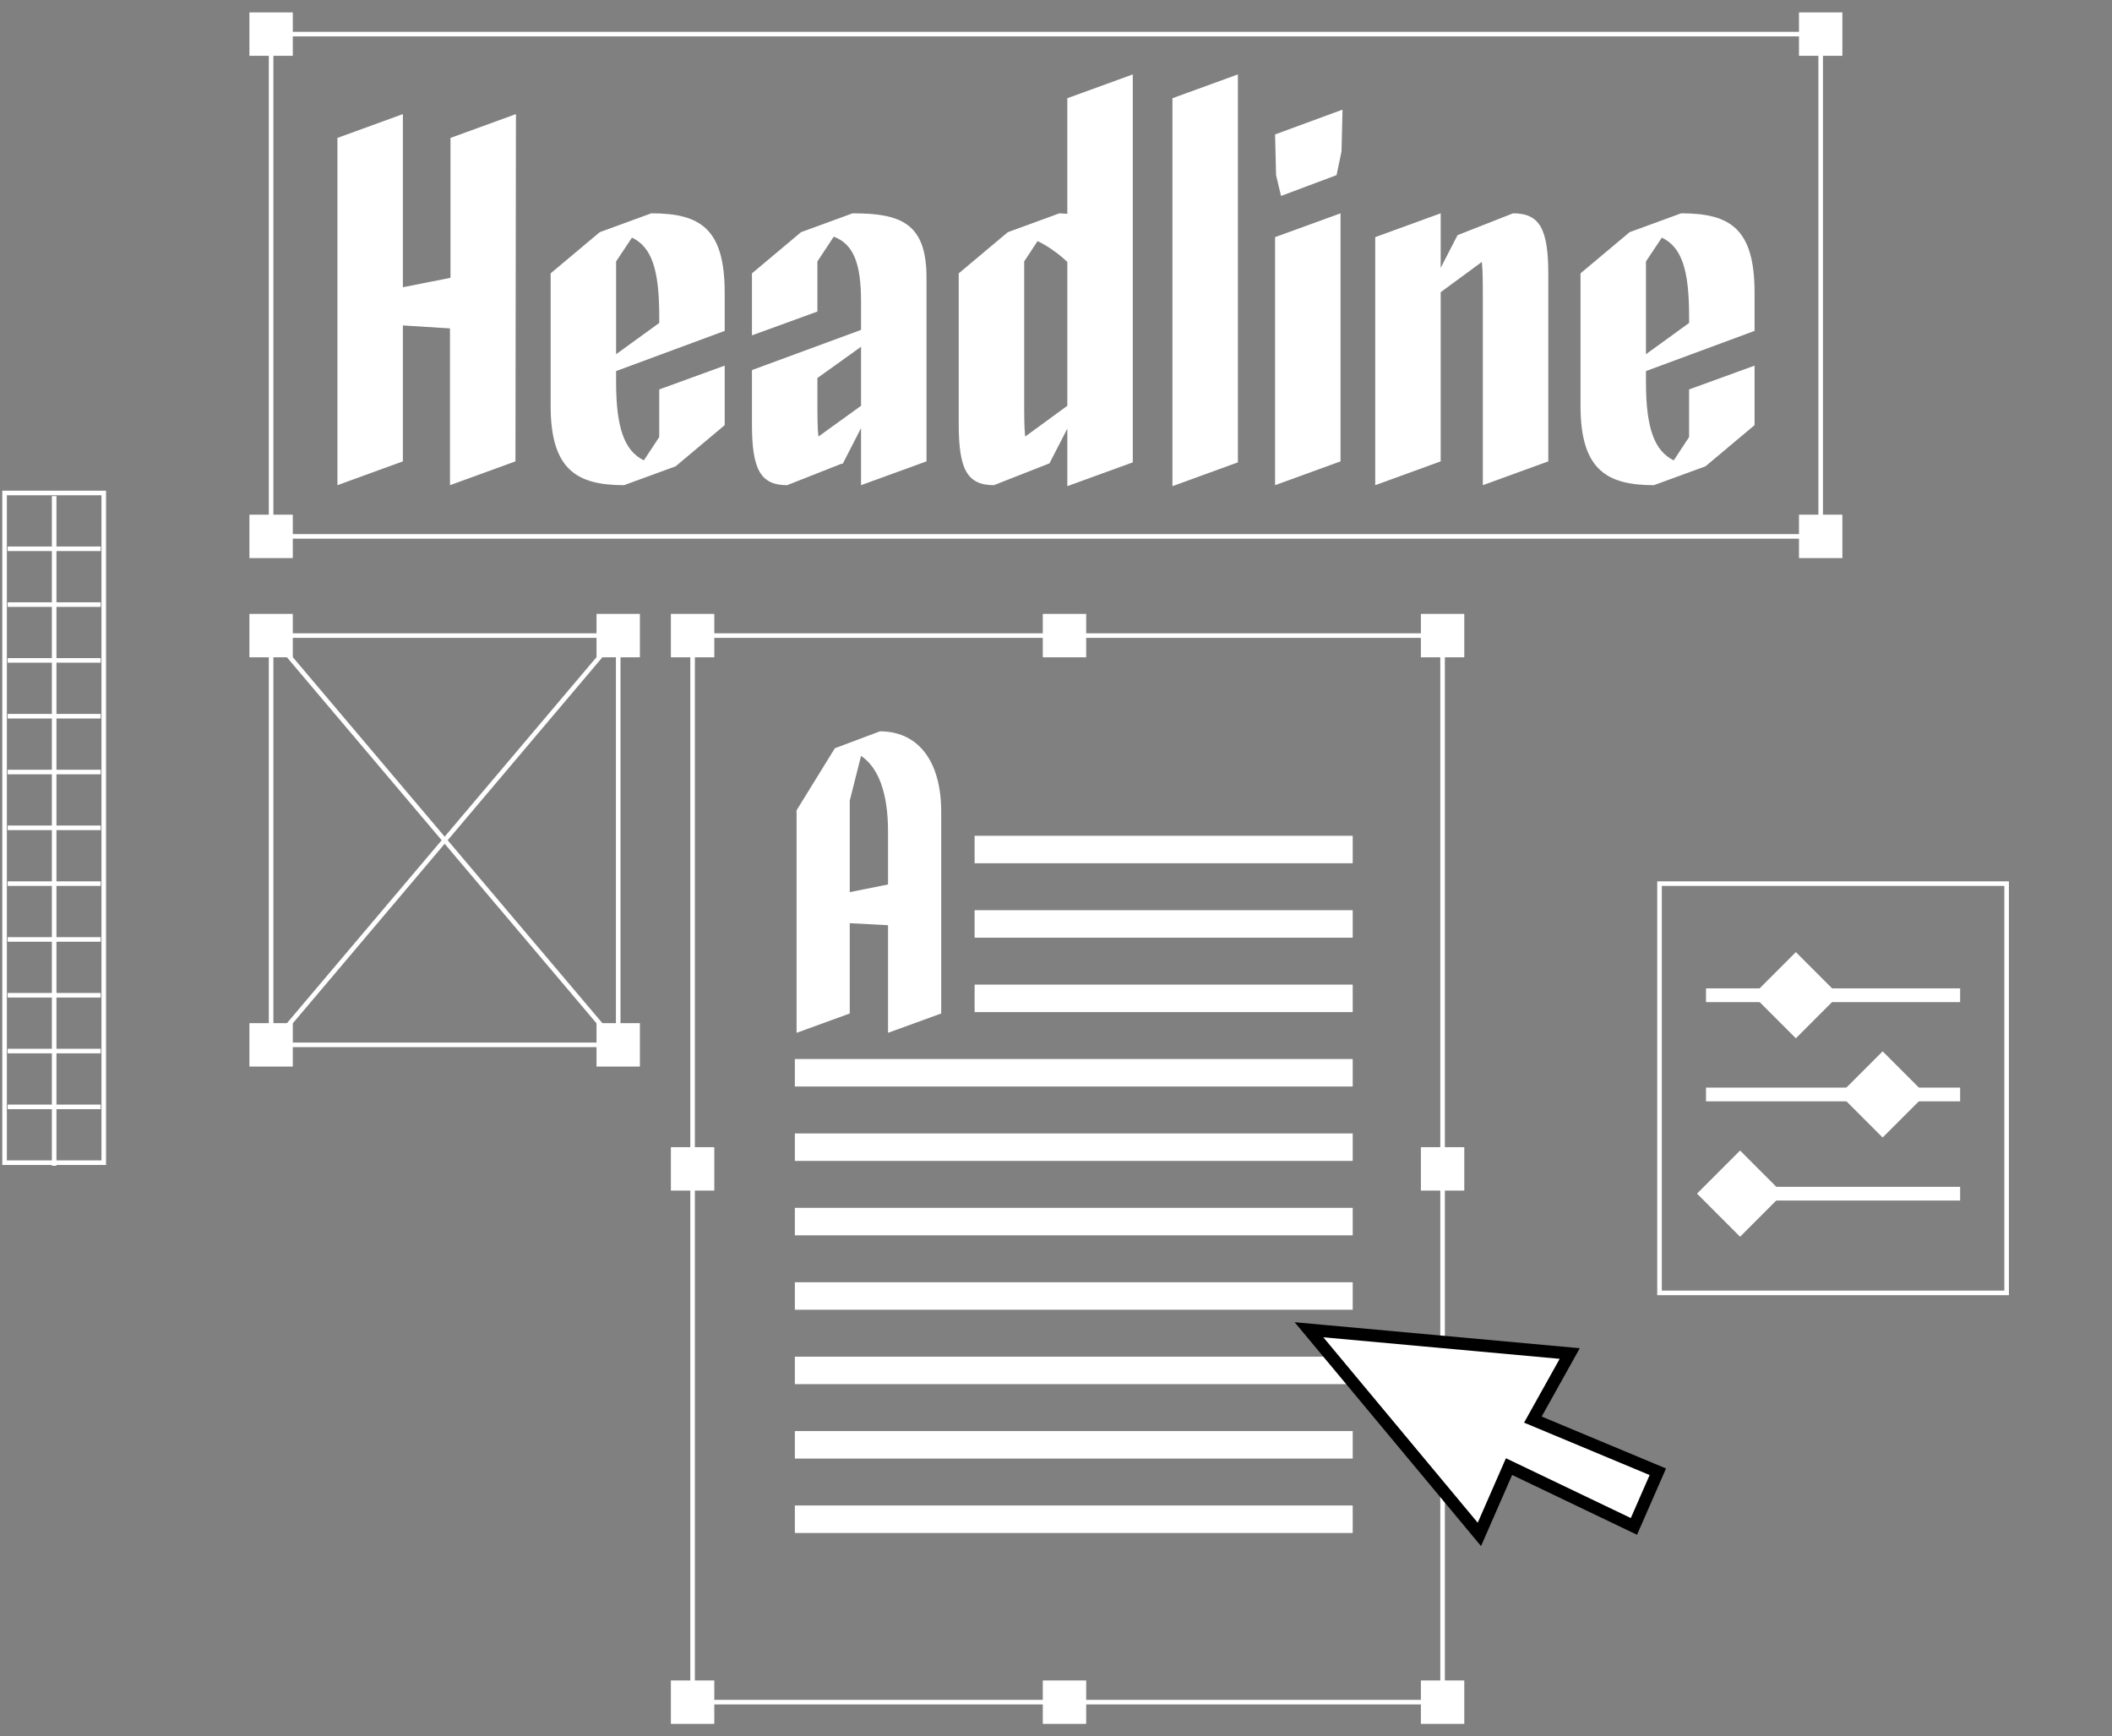 <svg width="461" height="379" viewBox="0 0 461 379" fill="none" xmlns="http://www.w3.org/2000/svg">
<rect x="0" y="0" width="461" height="379" fill="#808080" stroke="none"/>
<path d="M98.331 30.103L112.619 24.906L112.511 100.707L98.222 105.905V71.686L87.94 71.037V100.707L73.652 105.905V30.103L87.94 24.906V62.699L98.331 60.641V30.103Z" fill="white"/>
<path d="M158.185 72.228L134.48 80.999V83.381C134.48 93.452 136.32 98.433 140.541 100.49L143.896 95.401V85.006L158.183 79.808V92.802L147.468 101.79L136.212 105.905C125.929 105.905 120.193 102.548 120.193 88.579V59.667L130.908 50.679L142.165 46.564C152.88 46.564 158.183 49.921 158.183 63.89V72.228H158.185ZM134.48 57.068V77.317L143.898 70.494V69.086C143.898 58.907 142.274 53.926 137.945 51.869L134.48 57.068Z" fill="white"/>
<path d="M186.107 46.563C196.822 46.563 202.234 48.837 202.234 60.64V100.707L187.945 105.905V93.452L183.941 101.249H183.617L171.818 105.905C165.974 105.905 164.134 102.44 164.134 92.586V80.782L187.945 72.011V65.839C187.945 57.285 186.215 53.278 181.994 51.654L178.421 57.068V68.005L164.134 73.203V59.667L174.849 50.679L186.107 46.563ZM187.947 88.579V75.693L178.422 82.515V87.388C178.422 90.745 178.422 93.344 178.638 95.293L187.947 88.579Z" fill="white"/>
<path d="M232.973 21.441L247.26 16.243V100.924L232.973 106.121V93.56L229.075 101.14L216.952 105.905C211.108 105.905 209.268 102.44 209.268 92.586V59.667L219.983 50.679L231.239 46.564C231.779 46.564 232.43 46.672 232.971 46.672V21.441H232.973ZM232.973 88.579V57.176C231.241 55.552 228.967 53.819 226.477 52.628L223.555 57.068V87.388C223.555 90.636 223.555 93.235 223.771 95.293L232.973 88.579Z" fill="white"/>
<path d="M270.204 100.924L255.916 106.121V21.441L270.204 16.243V100.924Z" fill="white"/>
<path d="M291.742 38.225L279.618 42.773L278.536 38.225L278.319 29.345L293.04 23.931L292.824 33.027L291.742 38.225ZM292.606 100.707L278.318 105.905V51.761L292.606 46.563V100.707Z" fill="white"/>
<path d="M330.272 46.563C336.115 46.563 337.957 50.028 337.957 59.882V100.707L323.668 105.905V65.08C323.668 61.831 323.668 59.232 323.452 57.175L314.468 63.78V100.707L300.18 105.905V51.761L314.468 46.563V58.474L318.148 51.327L330.272 46.563Z" fill="white"/>
<path d="M382.981 72.228L359.276 80.999V83.381C359.276 93.452 361.116 98.433 365.338 100.49L368.693 95.401V85.006L382.98 79.808V92.802L372.265 101.79L361.008 105.905C350.726 105.905 344.989 102.548 344.989 88.579V59.667L355.705 50.679L366.961 46.564C377.676 46.564 382.98 49.921 382.98 63.89V72.228H382.981ZM359.276 57.068V77.317L368.694 70.494V69.086C368.694 58.907 367.071 53.926 362.741 51.869L359.276 57.068Z" fill="white"/>
<path d="M314.882 138.741H151.176V371.555H314.882V138.741Z" stroke="white" stroke-miterlimit="10"/>
<path d="M155.912 134.004H146.441V143.479H155.912V134.004Z" fill="white"/>
<path d="M63.912 134.004H54.441V143.479H63.912V134.004Z" fill="white"/>
<path d="M139.676 134.004H130.206V143.479H139.676V134.004Z" fill="white"/>
<path d="M63.912 223.339H54.441V232.814H63.912V223.339Z" fill="white"/>
<path d="M139.676 223.339H130.206V232.814H139.676V223.339Z" fill="white"/>
<path d="M319.618 134.004H310.147V143.479H319.618V134.004Z" fill="white"/>
<path d="M155.912 366.818H146.441V376.293H155.912V366.818Z" fill="white"/>
<path d="M237.088 134.004H227.618V143.479H237.088V134.004Z" fill="white"/>
<path d="M237.088 366.818H227.618V376.293H237.088V366.818Z" fill="white"/>
<path d="M319.618 366.818H310.147V376.293H319.618V366.818Z" fill="white"/>
<path d="M319.618 250.411H310.147V259.886H319.618V250.411Z" fill="white"/>
<path d="M155.912 250.411H146.441V259.886H155.912V250.411Z" fill="white"/>
<path d="M134.941 138.741H59.176V228.077H134.941V138.741Z" stroke="white" stroke-miterlimit="10"/>
<path d="M59.853 139.418L134.265 227.4" stroke="white" stroke-miterlimit="10"/>
<path d="M59.853 227.4L134.265 139.418" stroke="white" stroke-miterlimit="10"/>
<path d="M63.912 2.707H54.441V12.182H63.912V2.707Z" fill="white"/>
<path d="M402.147 2.707H392.676V12.182H402.147V2.707Z" fill="white"/>
<path d="M63.912 112.346H54.441V121.821H63.912V112.346Z" fill="white"/>
<path d="M402.147 112.346H392.676V121.821H402.147V112.346Z" fill="white"/>
<path d="M397.412 7.445H59.176V117.084H397.412V7.445Z" stroke="white" stroke-miterlimit="10"/>
<path d="M22.647 107.609H1V253.795H22.647V107.609Z" stroke="white" stroke-miterlimit="10"/>
<path d="M11.823 108.286V254.471" stroke="white" stroke-miterlimit="10"/>
<path d="M1.676 119.791H21.971" stroke="white" stroke-miterlimit="10"/>
<path d="M1.676 131.973H21.971" stroke="white" stroke-miterlimit="10"/>
<path d="M1.676 144.155H21.971" stroke="white" stroke-miterlimit="10"/>
<path d="M1.676 156.338H21.971" stroke="white" stroke-miterlimit="10"/>
<path d="M1.676 168.52H21.971" stroke="white" stroke-miterlimit="10"/>
<path d="M1.676 180.702H21.971" stroke="white" stroke-miterlimit="10"/>
<path d="M1.676 192.884H21.971" stroke="white" stroke-miterlimit="10"/>
<path d="M1.676 205.066H21.971" stroke="white" stroke-miterlimit="10"/>
<path d="M1.676 217.248H21.971" stroke="white" stroke-miterlimit="10"/>
<path d="M1.676 229.43H21.971" stroke="white" stroke-miterlimit="10"/>
<path d="M1.676 241.613H21.971" stroke="white" stroke-miterlimit="10"/>
<path d="M401.397 217.237L391.995 207.831L382.593 217.237L391.995 226.644L401.397 217.237Z" fill="white"/>
<path d="M438 192.884H362.235V282.22H438V192.884Z" stroke="white" stroke-miterlimit="10"/>
<path d="M372.382 217.248H427.853" stroke="white" stroke-width="3" stroke-miterlimit="10"/>
<path d="M420.338 238.894L410.936 229.488L401.534 238.894L410.936 248.301L420.338 238.894Z" fill="white"/>
<path d="M372.382 238.905H427.853" stroke="white" stroke-width="3" stroke-miterlimit="10"/>
<path d="M389.221 260.551L379.819 251.145L370.417 260.551L379.819 269.958L389.221 260.551Z" fill="white"/>
<path d="M372.382 260.562H427.853" stroke="white" stroke-width="3" stroke-miterlimit="10"/>
<path d="M192.076 159.638C200.166 159.638 205.444 165.796 205.444 177.234V221.226L193.835 225.45V201.958L185.48 201.518V221.228L173.872 225.451V176.883L182.226 163.334L192.076 159.638ZM185.48 194.744L193.835 193.072V181.457C193.835 173.275 191.812 167.556 187.944 165.004L185.482 174.77V194.744H185.48Z" fill="white"/>
<path d="M212.735 185.439H295.265" stroke="white" stroke-width="6" stroke-miterlimit="10"/>
<path d="M212.735 201.682H295.265" stroke="white" stroke-width="6" stroke-miterlimit="10"/>
<path d="M212.735 217.925H295.265" stroke="white" stroke-width="6" stroke-miterlimit="10"/>
<path d="M173.5 234.168H295.265" stroke="white" stroke-width="6" stroke-miterlimit="10"/>
<path d="M173.5 250.411H295.265" stroke="white" stroke-width="6" stroke-miterlimit="10"/>
<path d="M173.5 266.654H295.265" stroke="white" stroke-width="6" stroke-miterlimit="10"/>
<path d="M173.5 282.896H295.265" stroke="white" stroke-width="6" stroke-miterlimit="10"/>
<path d="M173.5 299.139H295.265" stroke="white" stroke-width="6" stroke-miterlimit="10"/>
<path d="M173.5 315.382H295.265" stroke="white" stroke-width="6" stroke-miterlimit="10"/>
<path d="M173.5 331.625H295.265" stroke="white" stroke-width="6" stroke-miterlimit="10"/>
<path d="M285.721 290.265L342.638 295.451L334.591 309.876L361.869 321.263L356.65 333.191L329.391 320.137L322.916 334.935L285.721 290.265Z" fill="white"/>
<path d="M288.85 291.91L340.441 296.611L332.67 310.54L360.075 321.982L355.97 331.366L328.711 318.311L322.552 332.386L288.85 291.91ZM282.59 288.621L286.771 293.642L320.474 334.12L323.276 337.485L325.031 333.471L330.067 321.962L354.801 333.807L357.326 335.017L358.448 332.451L362.553 323.066L363.657 320.543L361.116 319.483L336.509 309.21L342.802 297.929L344.831 294.292L340.686 293.915L289.095 289.214L282.59 288.621Z" fill="black"/>
</svg>
